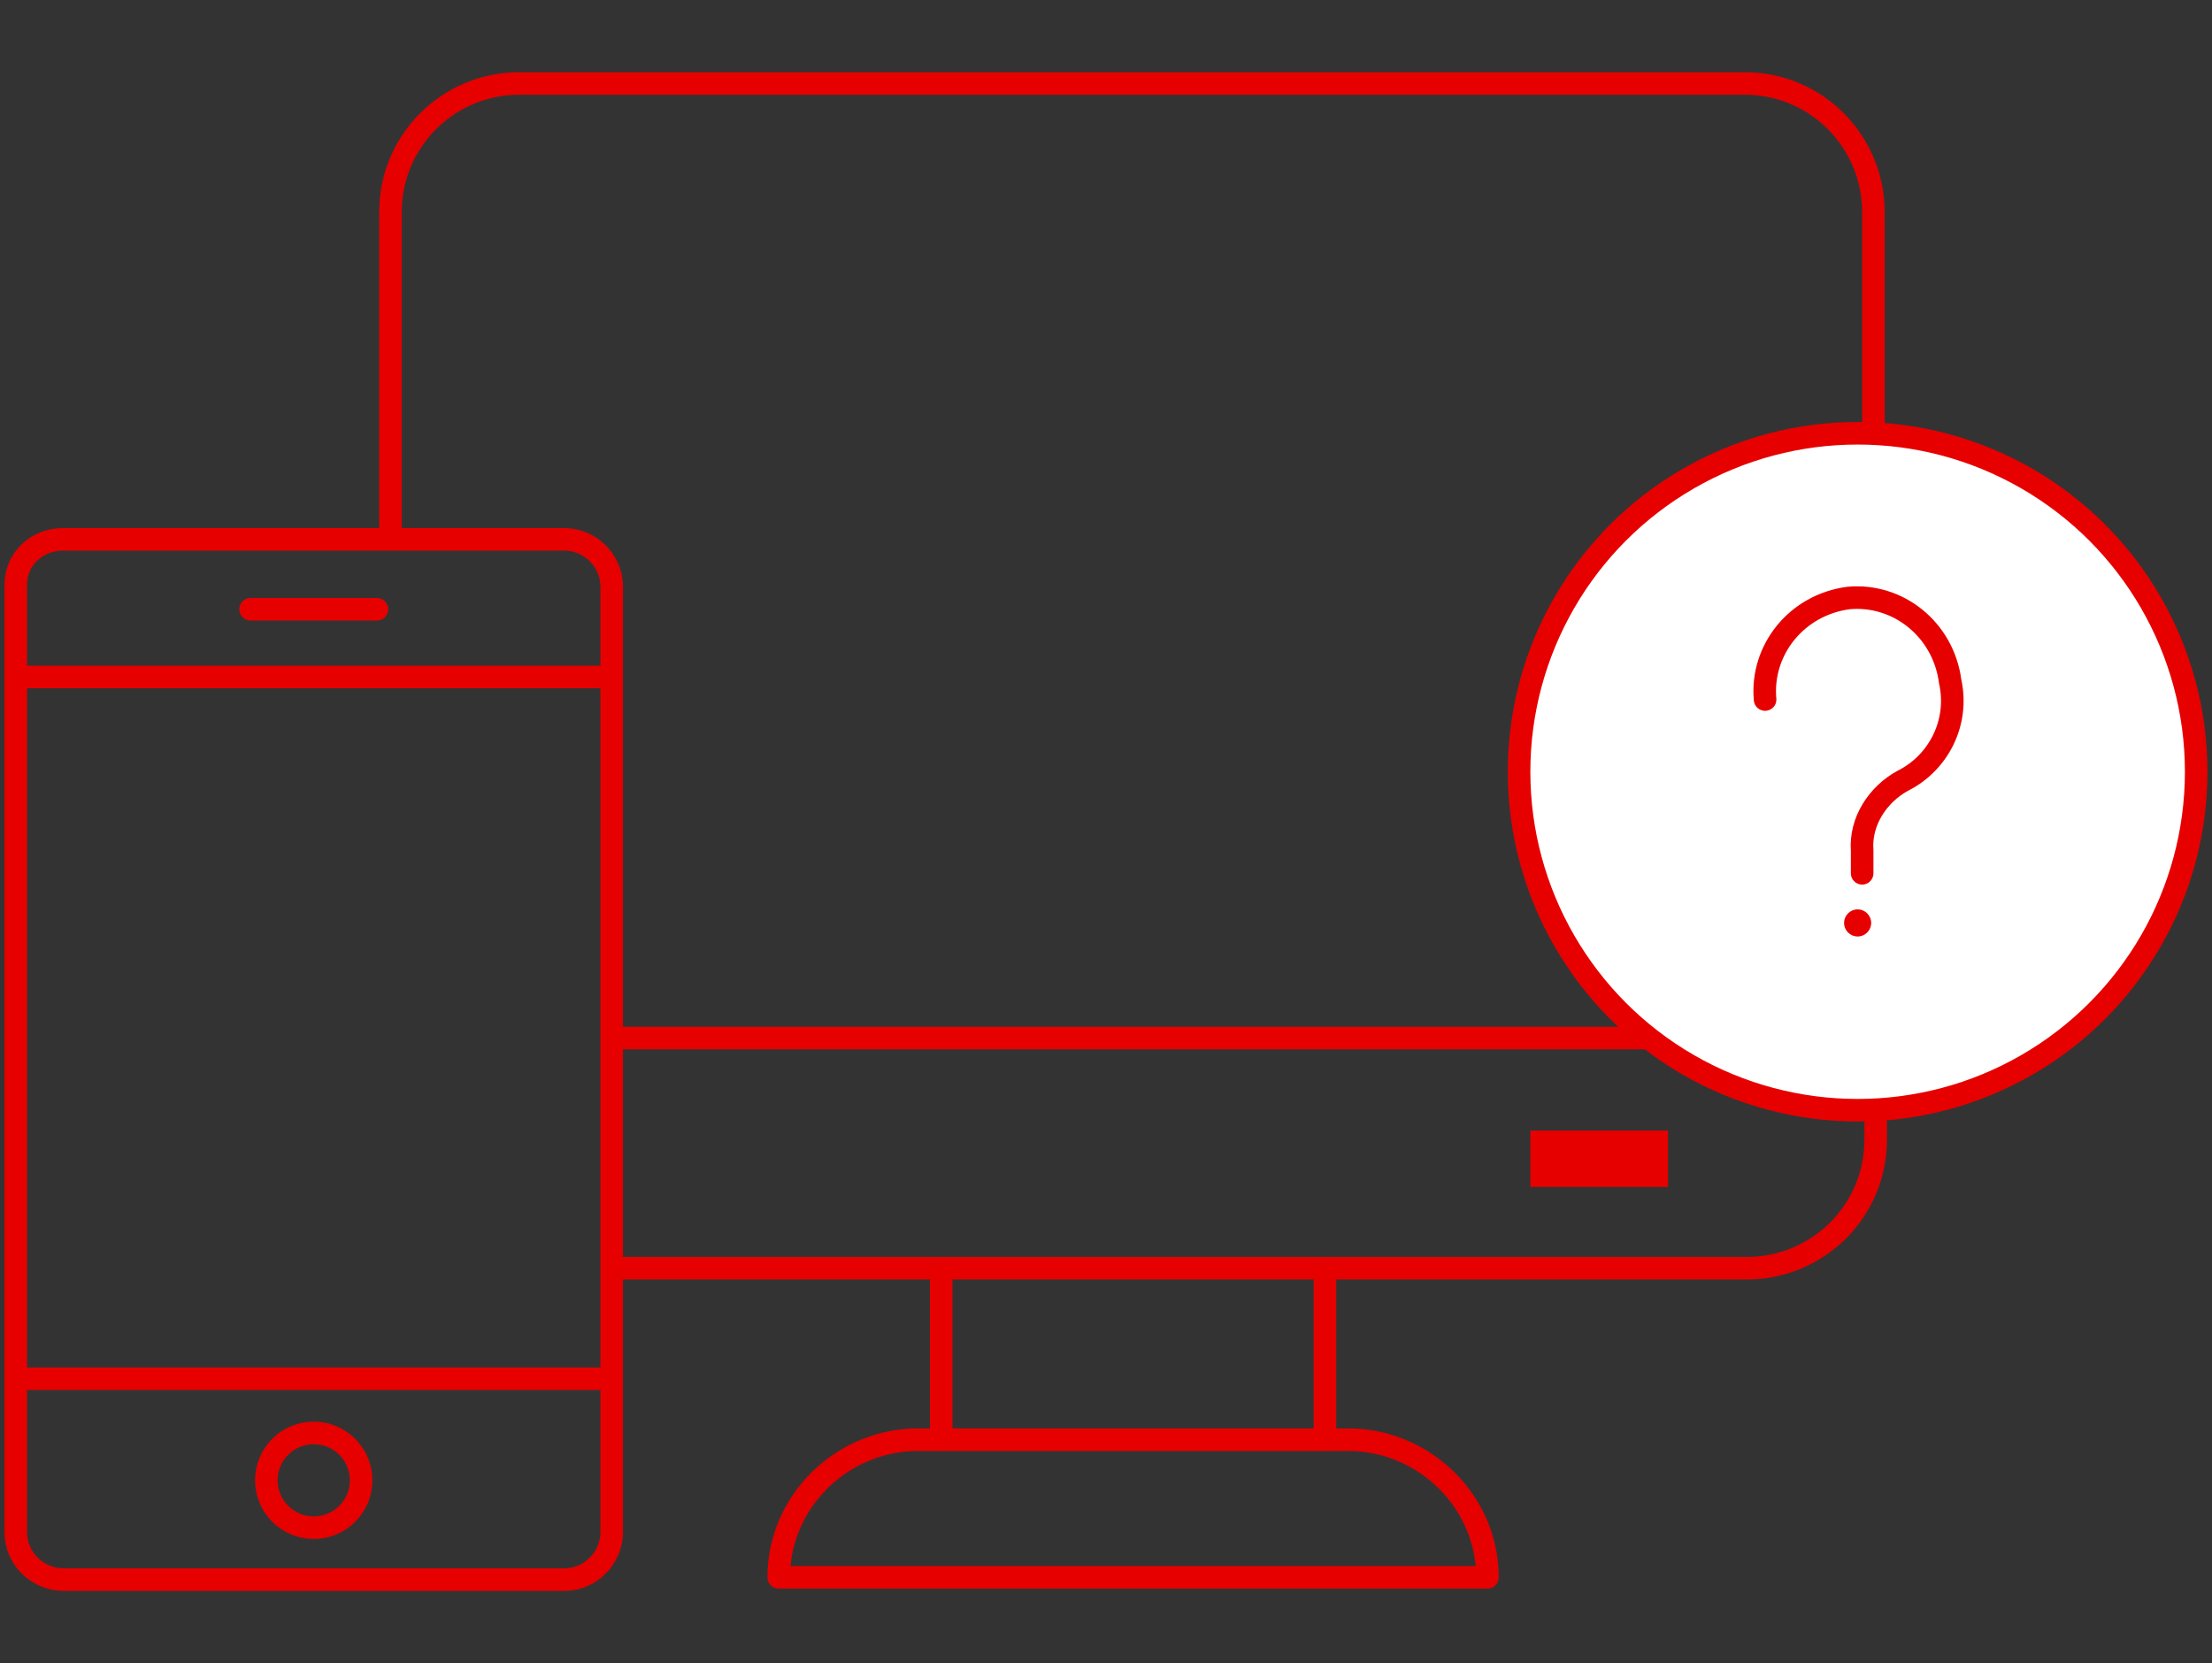 <?xml version="1.0" encoding="UTF-8"?>
<svg id="image" xmlns="http://www.w3.org/2000/svg" version="1.1" viewBox="0 0 98 73.7">
  <rect x="0" y="0" width="98" height="73.7" fill="#333333" stroke="none"/>
  <!-- Generator: Adobe Illustrator 29.6.1, SVG Export Plug-In . SVG Version: 2.1.1 Build 9)  -->
  <defs>
    <style>
      .st0, .st1, .st2, .st3 {
        fill: none;
      }

      .st0, .st1, .st4 {
        stroke-miterlimit: 10;
      }

      .st0, .st1, .st4, .st3 {
        stroke: #e60000;
      }

      .st1, .st3 {
        stroke-linecap: round;
      }

      .st4 {
        fill: #fff;
      }

      .st3 {
        stroke-linejoin: round;
      }

      .st5 {
        fill: #e60000;
      }
    </style>
  </defs>
  <circle class="st3" cx="13.9" cy="65.6" r="2.1"/>
  <path class="st3" d="M2.8,23.9h22.2c1.1,0,2.1.9,2.1,2.1v41.9c0,1.1-.9,2.1-2.1,2.1H2.8c-1.1,0-2.1-.9-2.1-2.1V25.9c0-1.1.9-2,2.1-2Z"/>
  <line class="st3" x1=".8" y1="61.1" x2="27" y2="61.1"/>
  <line class="st3" x1="11.1" y1="27" x2="16.7" y2="27"/>
  <line class="st3" x1=".8" y1="30" x2="27" y2="30"/>
  <rect id="Rectangle_6993" class="st2" x="41.7" y="56.7" width="16.9" height="7.1"/>
  <path id="_長方形_6990" data-name="長方形_6990" class="st3" d="M83.1,48.1v2.4c0,3.2-2.6,5.7-5.7,5.7H27.2"/>
  <rect id="_長方形_6991" data-name="長方形_6991" class="st5" x="67.8" y="50.1" width="6.1" height="2.5"/>
  <path id="Rectangle_6994" class="st3" d="M17.3,23.8v-14.4c0-3.2,2.6-5.7,5.7-5.7h54.3c3.2,0,5.7,2.6,5.7,5.7h0v14.3"/>
  <g id="Group_14299">
    <line id="Line_2199" class="st3" x1="41.7" y1="63.8" x2="41.7" y2="56.2"/>
    <line id="Line_2200" class="st3" x1="58.7" y1="56.2" x2="58.7" y2="63.8"/>
  </g>
  <path id="Path_5959" class="st3" d="M65.9,69.9h-31.4c0-3.3,2.7-6,6-6.1h19.4c3.3.1,6,2.8,6,6.1h0Z"/>
  <line id="Line_2201" class="st0" x1="74.7" y1="46" x2="27" y2="46"/>
  <circle class="st4" cx="82.3" cy="34.2" r="15"/>
  <path class="st1" d="M78.2,31c-.2-2.2,1.4-4.2,3.7-4.5,2.2-.2,4.2,1.4,4.5,3.7.4,1.8-.5,3.6-2.1,4.4-1.1.6-1.9,1.8-1.8,3.1v1"/>
  <circle class="st5" cx="82.3" cy="40.9" r=".6"/>
</svg>